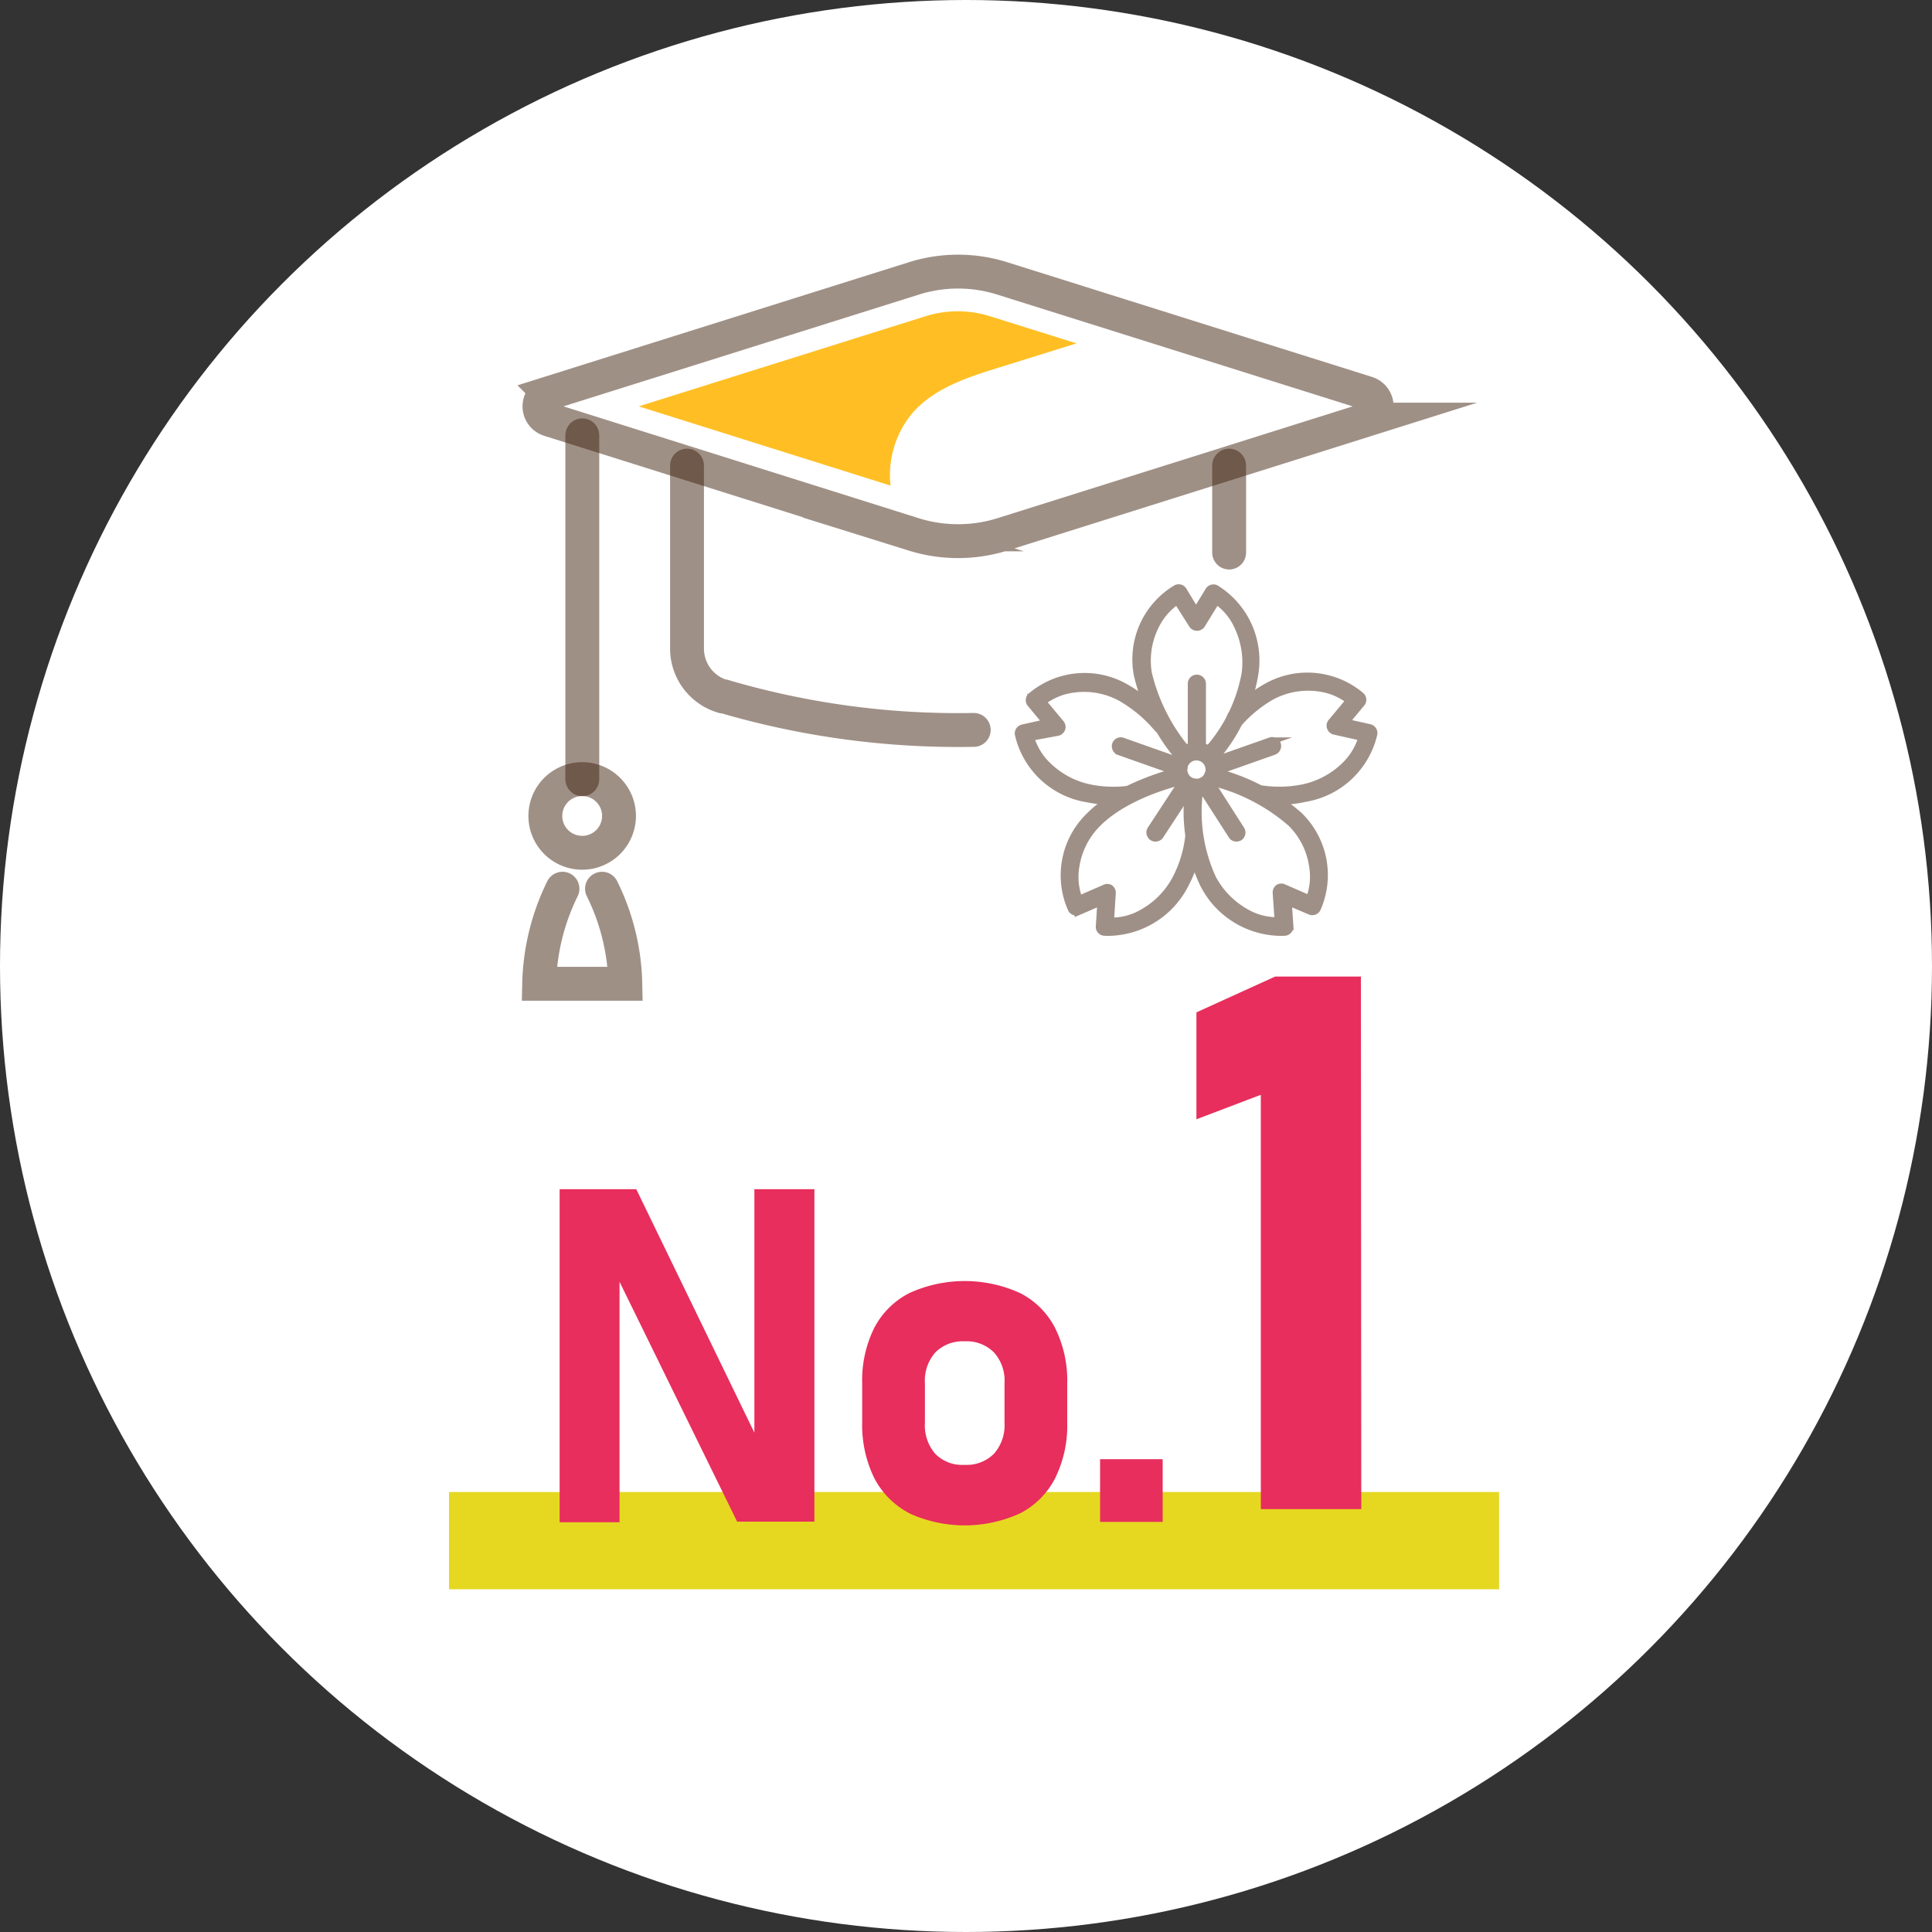 <svg xmlns="http://www.w3.org/2000/svg" viewBox="0 0 150 150"><rect x="0" y="0" width="150" height="150" fill="#333333" stroke="none"/><defs><style>.cls-1{fill:#fff;}.cls-2{fill:#e6d821;}.cls-3{fill:#e72e5c;}.cls-4,.cls-6{fill:none;stroke-linecap:round;stroke-width:2.63px;}.cls-4,.cls-6,.cls-8{stroke:#40220f;stroke-miterlimit:10;}.cls-4,.cls-5{opacity:0.5;}.cls-7{fill:#ffbf24;}.cls-8{fill:#40220f;stroke-width:0.58px;}</style></defs><g id="レイヤー_2" data-name="レイヤー 2"><g id="レイヤー_1-2" data-name="レイヤー 1"><circle class="cls-1" cx="75" cy="75" r="75"/><rect class="cls-2" x="34.86" y="115.84" width="81.53" height="7.55"/><path class="cls-3" d="M43.45,92.33H49.4L59,112.12l-.43.46V92.33h4.66v25.81h-6L47.68,98.66l.42-.47v20H43.45Z"/><path class="cls-3" d="M70.59,117.48a6.37,6.37,0,0,1-2.72-2.74,9.36,9.36,0,0,1-.93-4.34v-3a9.18,9.18,0,0,1,.93-4.29,6.3,6.3,0,0,1,2.72-2.71,10.35,10.35,0,0,1,8.62,0,6.22,6.22,0,0,1,2.71,2.71,9.18,9.18,0,0,1,.94,4.29v3.06a9.24,9.24,0,0,1-.94,4.31,6.3,6.3,0,0,1-2.71,2.72,10.35,10.35,0,0,1-8.62,0Zm6.58-4.61a3.35,3.35,0,0,0,.82-2.42v-3.06a3.27,3.27,0,0,0-.82-2.39,3,3,0,0,0-2.29-.86,3,3,0,0,0-2.26.86,3.31,3.31,0,0,0-.81,2.39v3.06a3.38,3.38,0,0,0,.8,2.42,2.92,2.92,0,0,0,2.27.86A3,3,0,0,0,77.17,112.87Z"/><path class="cls-3" d="M85.41,113.29h4.86v4.87H85.41Z"/><path class="cls-3" d="M105.69,117.17h-7.8V85l-5,1.9V78.6L99,75.82h6.66Z"/><path class="cls-4" d="M70.94,21.62l-28.3,8.9a1.08,1.08,0,0,0,0,2.06l28.3,8.91a11.57,11.57,0,0,0,6.89,0l28.3-8.91a1.08,1.08,0,0,0,0-2.06l-28.3-8.9A11.41,11.41,0,0,0,70.94,21.62Z"/><g class="cls-5"><path class="cls-6" d="M75.6,56.67a64.45,64.45,0,0,1-19.38-2.6l-.1,0a3.87,3.87,0,0,1-2.78-3.71V36.15"/><line class="cls-6" x1="95.43" y1="36.15" x2="95.43" y2="42.9"/></g><line class="cls-4" x1="45.21" y1="33.8" x2="45.21" y2="60.5"/><path class="cls-4" d="M48.06,63.36a2.86,2.86,0,1,0-2.85,2.85A2.86,2.86,0,0,0,48.06,63.36Z"/><path class="cls-4" d="M43.67,69a17.61,17.61,0,0,0-1.81,7.38h6.69A17.46,17.46,0,0,0,46.74,69"/><path class="cls-7" d="M71.86,24.55a8.37,8.37,0,0,1,5,0l6.72,2.11-6,1.87c-2.49.77-5.11,1.62-6.79,3.6a7.52,7.52,0,0,0-1.65,5.57L49.59,31.55Z"/><g class="cls-5"><path class="cls-8" d="M93.89,59.11a.41.41,0,0,1-.27-.1.42.42,0,0,1,0-.59,12.2,12.2,0,0,0,3.07-6.14,6.52,6.52,0,0,0-.58-3.66,4.84,4.84,0,0,0-1.67-2l-1.15,1.87a.42.42,0,0,1-.71,0L91.4,46.63a4.94,4.94,0,0,0-1.72,2,6,6,0,0,0-.54,3.64,14.51,14.51,0,0,0,3.14,6.12.42.42,0,0,1-.06.58.42.42,0,0,1-.59-.06,15.42,15.42,0,0,1-3.31-6.51,6.4,6.4,0,0,1,3-6.7.41.41,0,0,1,.54.15l1,1.65,1-1.64a.41.41,0,0,1,.54-.15,6.56,6.56,0,0,1,3,6.67A13.2,13.2,0,0,1,94.21,59,.41.41,0,0,1,93.89,59.11Z"/><path class="cls-8" d="M99.37,62.2a11.68,11.68,0,0,1-1.43-.09.43.43,0,0,1-.36-.47.43.43,0,0,1,.47-.36,9.29,9.29,0,0,0,3.09-.09,6.58,6.58,0,0,0,3.28-1.74,5,5,0,0,0,1.34-2.22l-2.15-.48a.43.43,0,0,1-.3-.27.41.41,0,0,1,.07-.4l1.41-1.69a4.91,4.91,0,0,0-2.45-1,6,6,0,0,0-3.62.66,10.14,10.14,0,0,0-2.48,2,.41.41,0,0,1-.58,0,.4.4,0,0,1,0-.58,11,11,0,0,1,2.69-2.13,6.42,6.42,0,0,1,7.33.71.41.41,0,0,1,0,.56l-1.23,1.48,1.88.42a.42.42,0,0,1,.32.46,6.56,6.56,0,0,1-5.33,5A9.48,9.48,0,0,1,99.37,62.2Z"/><path class="cls-8" d="M99.13,72.36a6.78,6.78,0,0,1-5.69-3.74,13.19,13.19,0,0,1-1.12-7.51.4.4,0,0,1,.46-.36.41.41,0,0,1,.36.46,12.39,12.39,0,0,0,1,7,6.58,6.58,0,0,0,2.59,2.64,4.82,4.82,0,0,0,2.52.65l-.15-2.19a.43.43,0,0,1,.18-.37.41.41,0,0,1,.4,0l2,.87a5,5,0,0,0,.24-2.62,5.88,5.88,0,0,0-1.66-3.28,14.66,14.66,0,0,0-6.19-3.2.42.42,0,0,1-.29-.51.42.42,0,0,1,.51-.29,15.54,15.54,0,0,1,6.56,3.41,6.43,6.43,0,0,1,1.4,7.23.41.41,0,0,1-.53.18L100,70l.13,1.92a.42.42,0,0,1-.35.44A4.51,4.51,0,0,1,99.13,72.36Z"/><path class="cls-8" d="M86.36,72.36a4.37,4.37,0,0,1-.64,0,.4.4,0,0,1-.35-.44L85.49,70l-1.76.76a.41.41,0,0,1-.53-.18,6.41,6.41,0,0,1,1.4-7.23c2-2,5.13-3,6.85-3.49a.42.42,0,0,1,.51.3.42.42,0,0,1-.3.5c-3.81,1-5.69,2.48-6.47,3.28a6,6,0,0,0-1.67,3.28,4.93,4.93,0,0,0,.25,2.62l2-.87a.41.41,0,0,1,.4,0,.42.42,0,0,1,.17.37l-.14,2.19a4.78,4.78,0,0,0,2.51-.65,6.52,6.52,0,0,0,2.59-2.64,9.38,9.38,0,0,0,1-3.21.42.42,0,0,1,.47-.35.4.4,0,0,1,.35.47,10.46,10.46,0,0,1-1.1,3.48A6.77,6.77,0,0,1,86.36,72.36Z"/><path class="cls-8" d="M86.41,62.2a9.48,9.48,0,0,1-2-.2,6.53,6.53,0,0,1-5.33-5,.42.42,0,0,1,.31-.46l1.88-.42-1.23-1.48a.41.41,0,0,1,0-.56,6.4,6.4,0,0,1,7.32-.71,11.41,11.41,0,0,1,3.11,2.59.4.4,0,0,1,0,.58.41.41,0,0,1-.59,0,10.76,10.76,0,0,0-2.88-2.4,6,6,0,0,0-3.62-.66,5,5,0,0,0-2.45,1l1.41,1.69a.41.41,0,0,1,.08.4.45.45,0,0,1-.3.27L80,57.23a4.87,4.87,0,0,0,1.34,2.22,6.59,6.59,0,0,0,3.27,1.74,9.22,9.22,0,0,0,2.9.12.4.4,0,0,1,.45.37.41.41,0,0,1-.36.45A10,10,0,0,1,86.41,62.2Z"/><path class="cls-8" d="M92.89,61.54a1.81,1.81,0,1,1,1.82-1.81A1.82,1.82,0,0,1,92.89,61.54Zm0-2.79a1,1,0,1,0,1,1A1,1,0,0,0,92.89,58.75Z"/><path class="cls-8" d="M92.92,58.75a.41.41,0,0,1-.41-.42V53.08a.41.41,0,0,1,.41-.41.42.42,0,0,1,.42.41v5.25A.42.42,0,0,1,92.92,58.75Z"/><path class="cls-8" d="M91.5,59.92a.32.32,0,0,1-.14,0l-4.47-1.58a.43.43,0,0,1-.26-.53.41.41,0,0,1,.53-.25l4.47,1.58a.42.42,0,0,1,.26.53A.41.41,0,0,1,91.5,59.92Z"/><path class="cls-8" d="M94.29,59.92a.41.41,0,0,1-.39-.27.42.42,0,0,1,.25-.53l4.48-1.58a.41.41,0,0,1,.53.25.43.43,0,0,1-.26.53L94.43,59.9A.32.32,0,0,1,94.29,59.92Z"/><path class="cls-8" d="M96,65.05a.4.4,0,0,1-.35-.19l-2.37-3.69a.42.42,0,0,1,.7-.45l2.36,3.69a.42.42,0,0,1-.12.58A.46.46,0,0,1,96,65.05Z"/><path class="cls-8" d="M89.71,65.05a.39.39,0,0,1-.23-.07.42.42,0,0,1-.12-.57l2.42-3.69a.42.42,0,0,1,.7.45l-2.42,3.7A.42.42,0,0,1,89.71,65.05Z"/></g></g></g></svg>